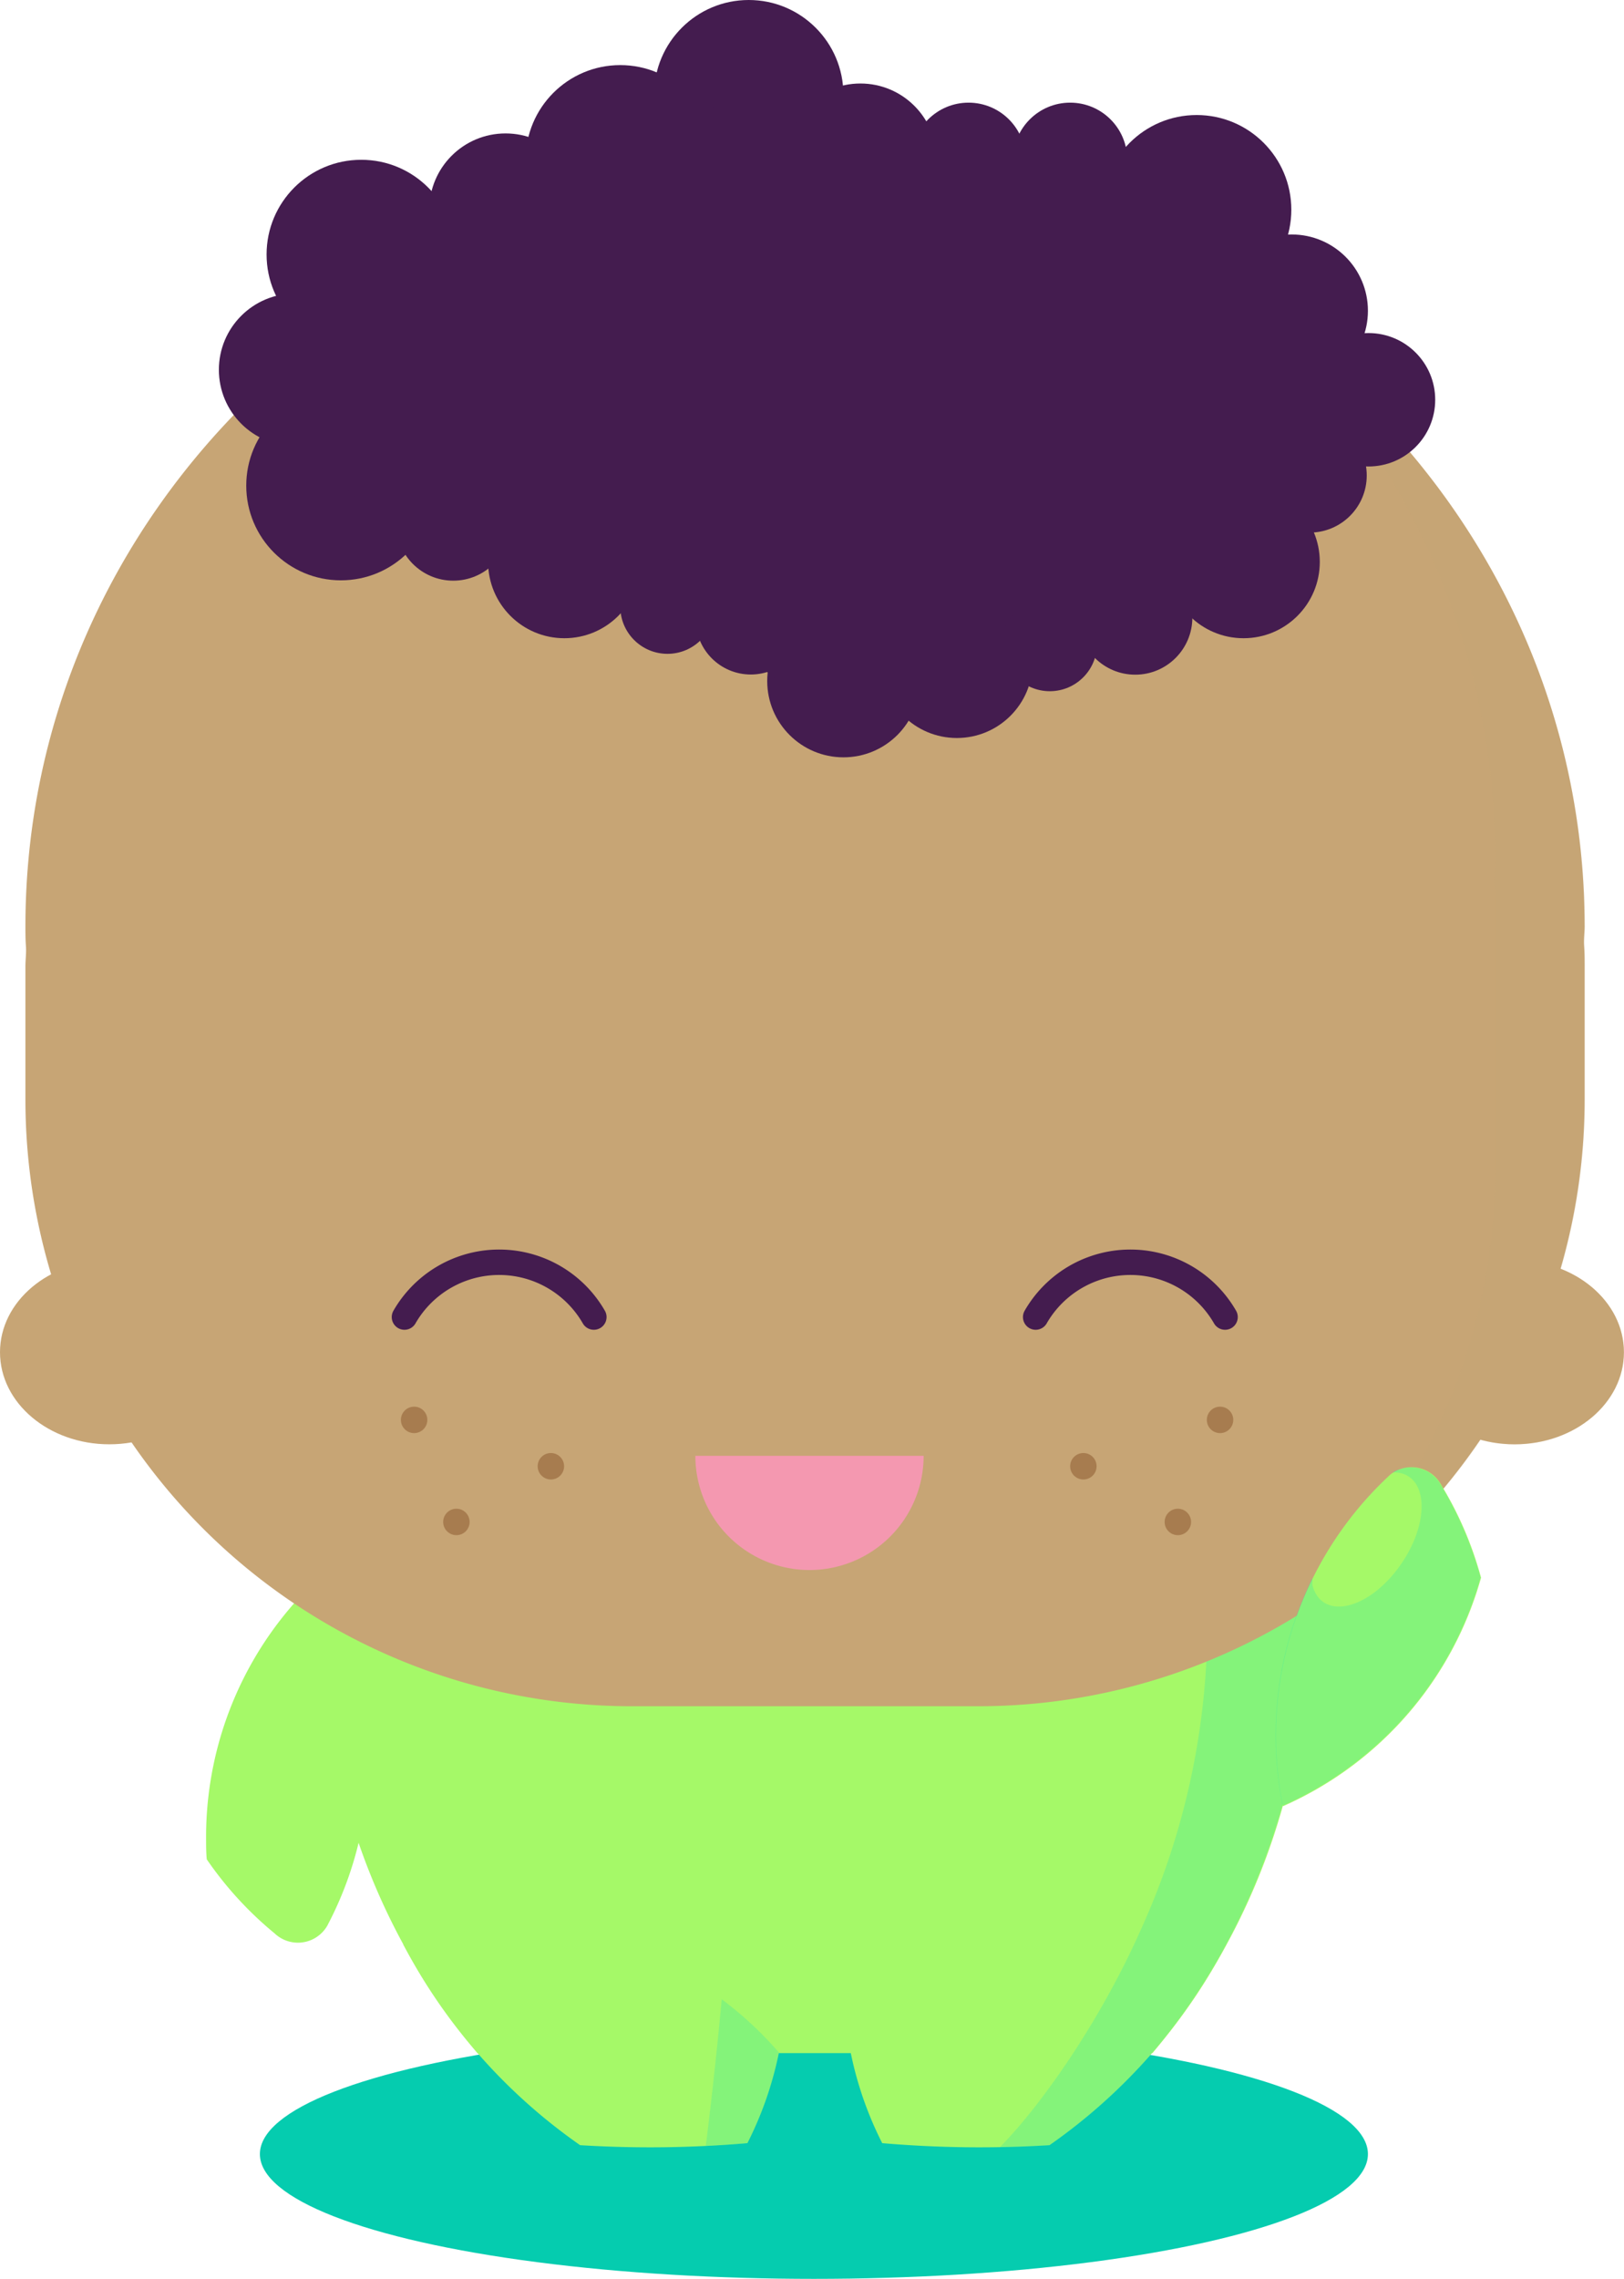 <svg xmlns="http://www.w3.org/2000/svg" viewBox="0 0 191.65 268.83"><defs><style>.cls-1{isolation:isolate;}.cls-2{fill:#05ccaf;}.cls-3,.cls-6{fill:#c7a575;}.cls-4{fill:#a5f968;}.cls-5{fill:#00e0c4;}.cls-5,.cls-6{opacity:0.2;mix-blend-mode:multiply;}.cls-7{fill:none;stroke:#441c4f;stroke-linecap:round;stroke-linejoin:round;stroke-width:3px;}.cls-8{fill:#a77c4f;}.cls-9{fill:#f498b0;}.cls-10{fill:#441c4f;}</style></defs><title>boy</title><g class="cls-1"><g id="Layer_2" data-name="Layer 2"><g id="BG"><ellipse class="cls-2" cx="96.05" cy="254.11" rx="65.38" ry="14.72"/></g><g id="Text_Elements" data-name="Text/Elements"><ellipse class="cls-3" cx="178.74" cy="159.52" rx="12.9" ry="10.86"/><path class="cls-4" d="M154.88,186.38h0c-.21-15-4.35-28.92-7.7-35.46-19.3-37.77-91.69-34-104.16,5.18a90.05,90.05,0,0,0-5.56,30.07h0a92.56,92.56,0,0,0,3.6,27.2h0a77.68,77.68,0,0,0,15.3,28.83H136a77.77,77.77,0,0,0,15.38-29.13h0A92.62,92.62,0,0,0,154.88,186.38Z"/><path class="cls-4" d="M37.58,186.18a41.74,41.74,0,0,0-13.26,30.56c0,.87,0,1.74.08,2.6a42.09,42.09,0,0,0,8,8.73,4,4,0,0,0,6.23-.91l.19-.37a41.89,41.89,0,0,0-1.21-40.6Z"/><path class="cls-4" d="M47.58,229.36a66.48,66.48,0,0,0,20.88,23.7,133.94,133.94,0,0,0,19.74-.24,42.06,42.06,0,0,0,3.72-10.69A42.22,42.22,0,0,0,47.58,229.36Z"/><path class="cls-4" d="M100.39,242.13a42.06,42.06,0,0,0,3.72,10.69,133.94,133.94,0,0,0,19.74.24,66.48,66.48,0,0,0,20.88-23.7A42.21,42.21,0,0,0,100.39,242.13Z"/><path class="cls-5" d="M91.92,242.13a42.41,42.41,0,0,0-6.75-6.28c-.44,4.8-1.05,10.66-1.88,17.3q2.46-.12,4.9-.33A42.06,42.06,0,0,0,91.92,242.13Z"/><path class="cls-5" d="M154.83,186.42a95.78,95.78,0,0,0-2.08-18.28L140.52,173a87.46,87.46,0,0,1-5.88,54.62c-4.93,11.11-12,21-16.66,25.69,2,0,3.91-.1,5.83-.22,13.65-9.23,23-24.3,27.49-40h0a92.62,92.62,0,0,0,3.52-26.68Z"/><path class="cls-3" d="M187,109.29c0-49-41.17-88.65-92-88.65s-92,39.69-92,88.65c0,.78,0,1.54.06,2.32s-.06,1.6-.06,2.41v15.69a71.57,71.57,0,0,0,71.57,71.57h40.78A71.57,71.57,0,0,0,187,129.71V114c0-.81,0-1.6-.06-2.41S187,110.07,187,109.29Z"/><path class="cls-6" d="M184.19,149.73a71.55,71.55,0,0,0,2.85-20V114.06c0-.81,0-1.6-.06-2.41s.06-1.54.06-2.32C187,79.48,171.7,53.09,148.24,37a86.88,86.88,0,0,1,28.2,63.85c0,.78,0,1.54-.06,2.32s.06,1.6.06,2.41v32.34a71.36,71.36,0,0,1-22.77,52.33,72,72,0,0,0,21.06-20.39,15.1,15.1,0,0,0,4,.54c7.13,0,12.9-4.86,12.9-10.86C191.65,155.2,188.59,151.46,184.19,149.73Z"/><ellipse class="cls-3" cx="12.9" cy="159.52" rx="12.9" ry="10.86"/><path class="cls-7" d="M70.08,155.37a12.89,12.89,0,0,0-22.35,0"/><path class="cls-7" d="M144.57,155.37a12.89,12.89,0,0,0-22.35,0"/><circle class="cls-8" cx="48.87" cy="167.5" r="1.56"/><circle class="cls-8" cx="65.01" cy="172.97" r="1.56"/><circle class="cls-8" cx="53.86" cy="179.54" r="1.56"/><circle class="cls-8" cx="143.98" cy="167.5" r="1.56"/><circle class="cls-8" cx="127.85" cy="172.97" r="1.56"/><circle class="cls-8" cx="139" cy="179.54" r="1.56"/><path class="cls-9" d="M109,171.74a13.47,13.47,0,0,1-26.94,0Z"/><path class="cls-4" d="M151.37,213.09A41.74,41.74,0,0,0,174,188.6c.29-.82.54-1.65.78-2.48a42.09,42.09,0,0,0-4.65-10.87,4,4,0,0,0-6.18-1.19l-.3.29a41.89,41.89,0,0,0-12.23,38.74Z"/><path class="cls-5" d="M174.73,186.12c-.21-.79-.46-1.58-.72-2.35-.09-.27-.18-.53-.27-.79q-.37-1-.8-2.07l-.28-.65a42.58,42.58,0,0,0-2.58-5,3.84,3.84,0,0,0-.69-.95l-.18-.16a4,4,0,0,0-.38-.31l-.22-.15a4,4,0,0,0-.42-.22l-.24-.1a4,4,0,0,0-1.36-.27h-.1a4,4,0,0,0-1.4.26l-.12,0a4,4,0,0,0-.65.33h0c4.1-.13,4.64,5.51,1.07,10.75-3.73,5.47-9.39,6.84-10.51,2.55,0,0,0-.35,0-.86a42.19,42.19,0,0,0-2,4.77,41.66,41.66,0,0,0-1.51,22.11v0a42.08,42.08,0,0,0,9.12-5.52,41.65,41.65,0,0,0,13.47-19c.29-.82.54-1.65.78-2.48Z"/><circle class="cls-10" cx="34.83" cy="43.62" r="9"/><circle class="cls-10" cx="99.54" cy="80.34" r="9"/><circle class="cls-10" cx="161.5" cy="47.16" r="7.87"/><circle class="cls-10" cx="101.54" cy="18.85" r="9"/><circle class="cls-10" cx="59.66" cy="24.74" r="9"/><circle class="cls-10" cx="66.6" cy="66.29" r="9"/><circle class="cls-10" cx="146.75" cy="66.29" r="9"/><circle class="cls-10" cx="152.43" cy="36.66" r="9"/><circle class="cls-10" cx="112.92" cy="78.11" r="8.95"/><circle class="cls-10" cx="141.22" cy="24.74" r="11.17"/><circle class="cls-10" cx="73.2" cy="18.85" r="11.17"/><circle class="cls-10" cx="88.36" cy="11.17" r="11.17"/><circle class="cls-10" cx="42.63" cy="30.02" r="11.17"/><circle class="cls-10" cx="40.23" cy="57.29" r="11.17"/><circle class="cls-10" cx="114.3" cy="18.85" r="6.74"/><circle class="cls-10" cx="133.97" cy="72.85" r="6.74"/><circle class="cls-10" cx="53.49" cy="61.76" r="6.74"/><circle class="cls-10" cx="154.55" cy="56.09" r="6.74"/><circle class="cls-10" cx="126.29" cy="18.85" r="6.74"/><circle class="cls-10" cx="88.6" cy="73.07" r="6.5"/><polygon class="cls-10" points="29.06 47.57 43.45 32.54 56.18 22.34 88.36 11.17 101.54 18.85 136.55 20.64 162.63 48.29 145.55 66.29 114.3 84.82 91.92 80.33 77.19 69.16 64.2 66.29 45.56 61.76 29.06 47.57"/><circle class="cls-10" cx="123.89" cy="75.97" r="5.57"/><circle class="cls-10" cx="78.77" cy="71.56" r="5.57"/></g></g></g></svg>